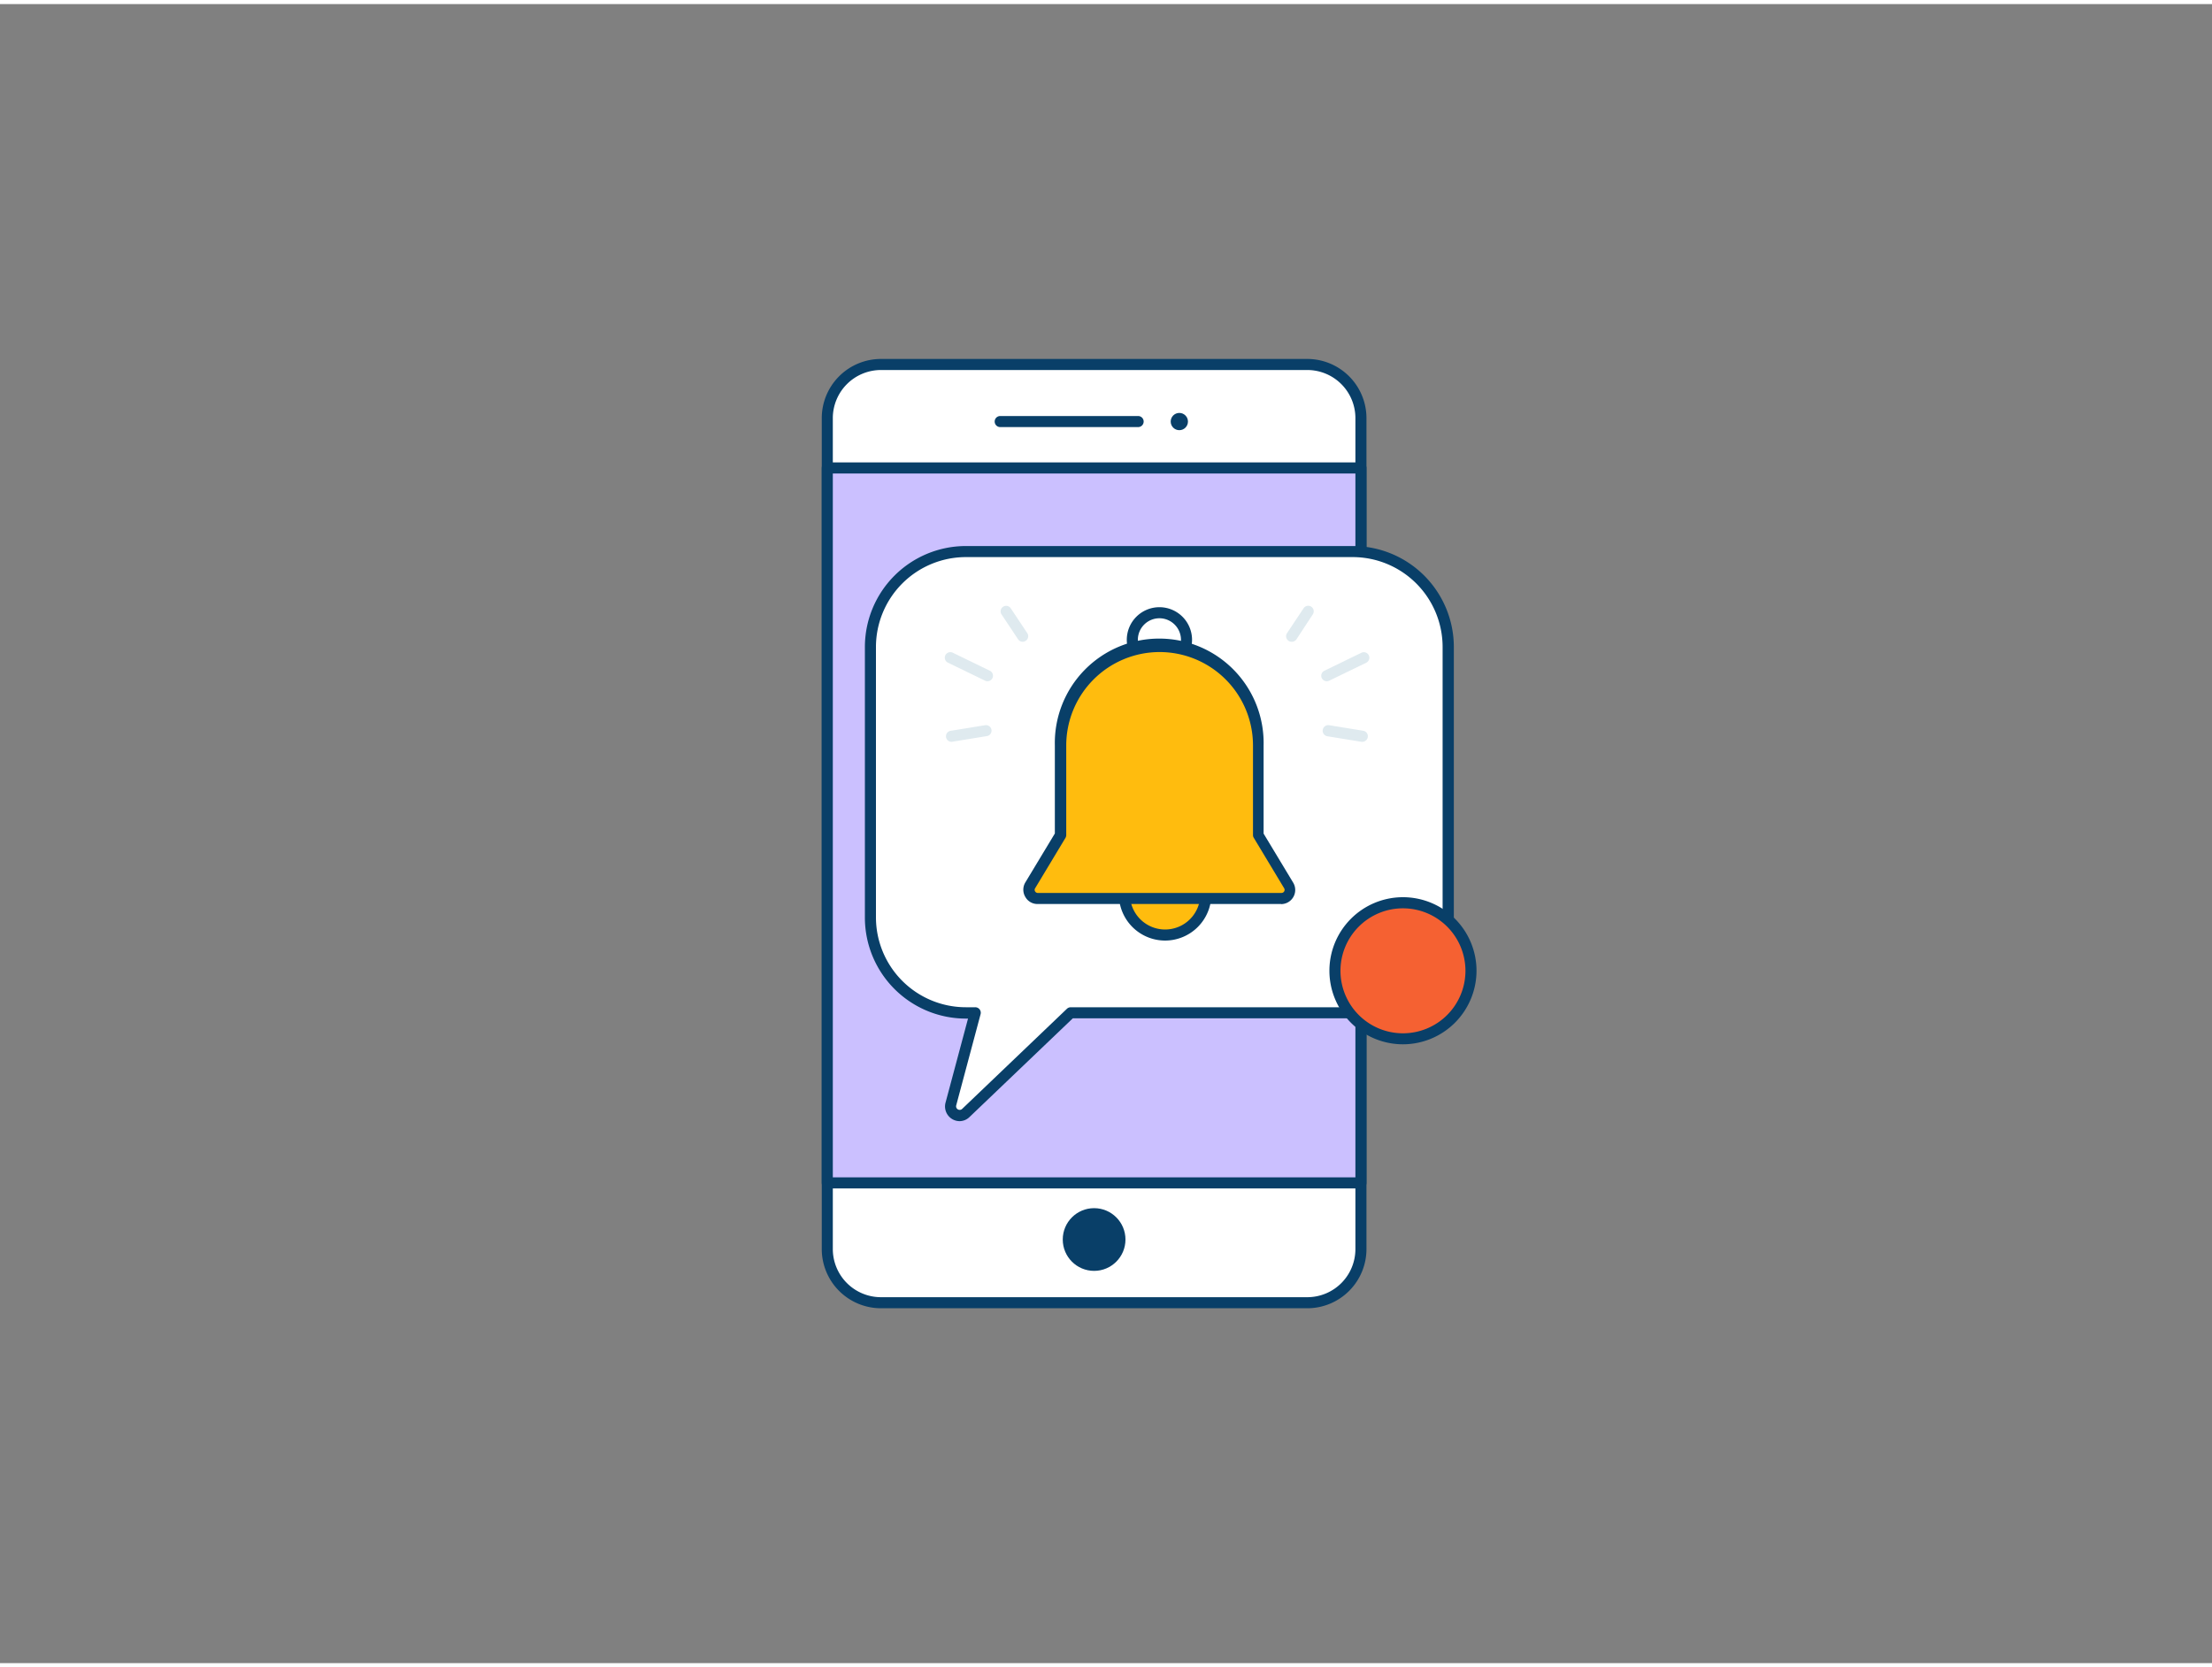 <svg xmlns="http://www.w3.org/2000/svg" viewBox="0 0 400 300" width="406" height="306" class="illustration styles_illustrationTablet__1DWOa"><rect x="0" y="0" width="400" height="300" fill="#808080" stroke="none"/><g id="_323_notifications_outline" data-name="#323_notifications_outline"><path d="M246.1,74.87V225.13a9.69,9.69,0,0,1-9.69,9.7H159.3a9.7,9.7,0,0,1-9.7-9.7V74.87a9.7,9.7,0,0,1,9.7-9.7h77.11A9.69,9.69,0,0,1,246.1,74.87Z" fill="#fff"></path><path d="M236.41,235.83H159.3a10.71,10.71,0,0,1-10.7-10.7V74.87a10.71,10.71,0,0,1,10.7-10.7h77.11a10.71,10.71,0,0,1,10.69,10.7V225.13A10.71,10.71,0,0,1,236.41,235.83ZM159.3,66.17a8.71,8.71,0,0,0-8.7,8.7V225.13a8.71,8.71,0,0,0,8.7,8.7h77.11a8.7,8.7,0,0,0,8.69-8.7V74.87a8.7,8.7,0,0,0-8.69-8.7Z" fill="#093f68"></path><rect x="149.6" y="83.88" width="96.5" height="129.28" fill="#cbc0ff"></rect><path d="M246.1,214.16H149.6a1,1,0,0,1-1-1V83.88a1,1,0,0,1,1-1h96.5a1,1,0,0,1,1,1V213.16A1,1,0,0,1,246.1,214.16Zm-95.5-2h94.5V84.88H150.6Z" fill="#093f68"></path><circle cx="213.26" cy="75.49" r="1.56" fill="#093f68"></circle><path d="M205.81,76.49H180.87a1,1,0,0,1,0-2h24.94a1,1,0,0,1,0,2Z" fill="#093f68"></path><circle cx="197.85" cy="223.4" r="5.67" fill="#093f68"></circle><path d="M244.67,99h-70a17.25,17.25,0,0,0-17.25,17.25v48.9a17.25,17.25,0,0,0,17.25,17.25h1.7L172,198.89a1.65,1.65,0,0,0,2.74,1.62l18.93-18.09h51a17.25,17.25,0,0,0,17.25-17.25v-48.9A17.26,17.26,0,0,0,244.67,99Z" fill="#fff"></path><path d="M173.55,202a2.66,2.66,0,0,1-2.57-3.34l4.07-15.21h-.4a18.27,18.27,0,0,1-18.25-18.25v-48.9A18.27,18.27,0,0,1,174.65,98h70a18.27,18.27,0,0,1,18.25,18.25v48.9a18.27,18.27,0,0,1-18.25,18.25H194l-18.64,17.81A2.62,2.62,0,0,1,173.55,202ZM174.65,100a16.27,16.27,0,0,0-16.25,16.25v48.9a16.27,16.27,0,0,0,16.25,16.25h1.7a1,1,0,0,1,.8.39,1,1,0,0,1,.17.87l-4.4,16.46a.65.65,0,0,0,1.08.65l18.93-18.09a1,1,0,0,1,.69-.28h51a16.27,16.27,0,0,0,16.25-16.25v-48.9A16.27,16.27,0,0,0,244.67,100Z" fill="#093f68"></path><path d="M209.66,120.86a5.9,5.9,0,1,1,5.9-5.9A5.91,5.91,0,0,1,209.66,120.86Zm0-9.8a3.9,3.9,0,1,0,3.9,3.9A3.91,3.91,0,0,0,209.66,111.06Z" fill="#093f68"></path><circle cx="210.7" cy="160.98" r="7.36" fill="#ffbc0e"></circle><path d="M210.7,169.34a8.36,8.36,0,1,1,8.35-8.36A8.37,8.37,0,0,1,210.7,169.34Zm0-14.72a6.36,6.36,0,1,0,6.35,6.36A6.37,6.37,0,0,0,210.7,154.62Z" fill="#093f68"></path><path d="M233,159.37l-5.5-9.11V134.05a17.87,17.87,0,0,0-17.87-17.88h0a17.88,17.88,0,0,0-17.88,17.88v16.21l-5.49,9.11a1.55,1.55,0,0,0,1.33,2.36h44.07A1.56,1.56,0,0,0,233,159.37Z" fill="#ffbc0e"></path><path d="M231.69,162.73H187.62a2.5,2.5,0,0,1-2.22-1.3,2.54,2.54,0,0,1,0-2.58l5.35-8.87V134.05a18.88,18.88,0,1,1,37.75,0V150l5.35,8.87a2.56,2.56,0,0,1-2.19,3.88Zm-22-45.56a16.9,16.9,0,0,0-16.88,16.88v16.21a1,1,0,0,1-.14.51l-5.49,9.12a.52.52,0,0,0,0,.56.55.55,0,0,0,.48.28h44.07a.56.56,0,0,0,.49-.28.55.55,0,0,0,0-.56h0l-5.49-9.12a.92.92,0,0,1-.15-.51V134.05A16.89,16.89,0,0,0,209.66,117.17Z" fill="#093f68"></path><circle cx="253.71" cy="174.8" r="12.3" fill="#f56132"></circle><path d="M253.71,188.1A13.3,13.3,0,1,1,267,174.8,13.32,13.32,0,0,1,253.71,188.1Zm0-24.59A11.3,11.3,0,1,0,265,174.8,11.31,11.31,0,0,0,253.71,163.51Z" fill="#093f68"></path><path d="M239.93,122.45a1,1,0,0,1-.91-.57,1,1,0,0,1,.47-1.33l6.69-3.25a1,1,0,0,1,.88,1.8l-6.7,3.25A1,1,0,0,1,239.93,122.45Z" fill="#dfeaef"></path><path d="M246.35,133.4l-.16,0-6.15-1a1,1,0,0,1,.31-2l6.15,1a1,1,0,0,1,.84,1.14A1,1,0,0,1,246.35,133.4Z" fill="#dfeaef"></path><path d="M233.56,115.31a1,1,0,0,1-.55-.17,1,1,0,0,1-.28-1.38l3-4.51a1,1,0,0,1,1.39-.28,1,1,0,0,1,.28,1.38l-2.95,4.5A1,1,0,0,1,233.56,115.31Z" fill="#dfeaef"></path><path d="M178.57,122.45a.94.94,0,0,1-.43-.1l-5.32-2.58-1.38-.67a1,1,0,1,1,.87-1.8l1.38.67,5.31,2.58a1,1,0,0,1-.43,1.9Z" fill="#dfeaef"></path><path d="M172.14,133.4a1,1,0,0,1-.15-2l6.15-1a1,1,0,0,1,1.15.83,1,1,0,0,1-.84,1.14l-6.15,1Z" fill="#dfeaef"></path><path d="M184.93,115.31a1,1,0,0,1-.83-.45l-3-4.51a1,1,0,0,1,1.67-1.1l3,4.51a1,1,0,0,1-.29,1.38A1,1,0,0,1,184.93,115.31Z" fill="#dfeaef"></path></g></svg>